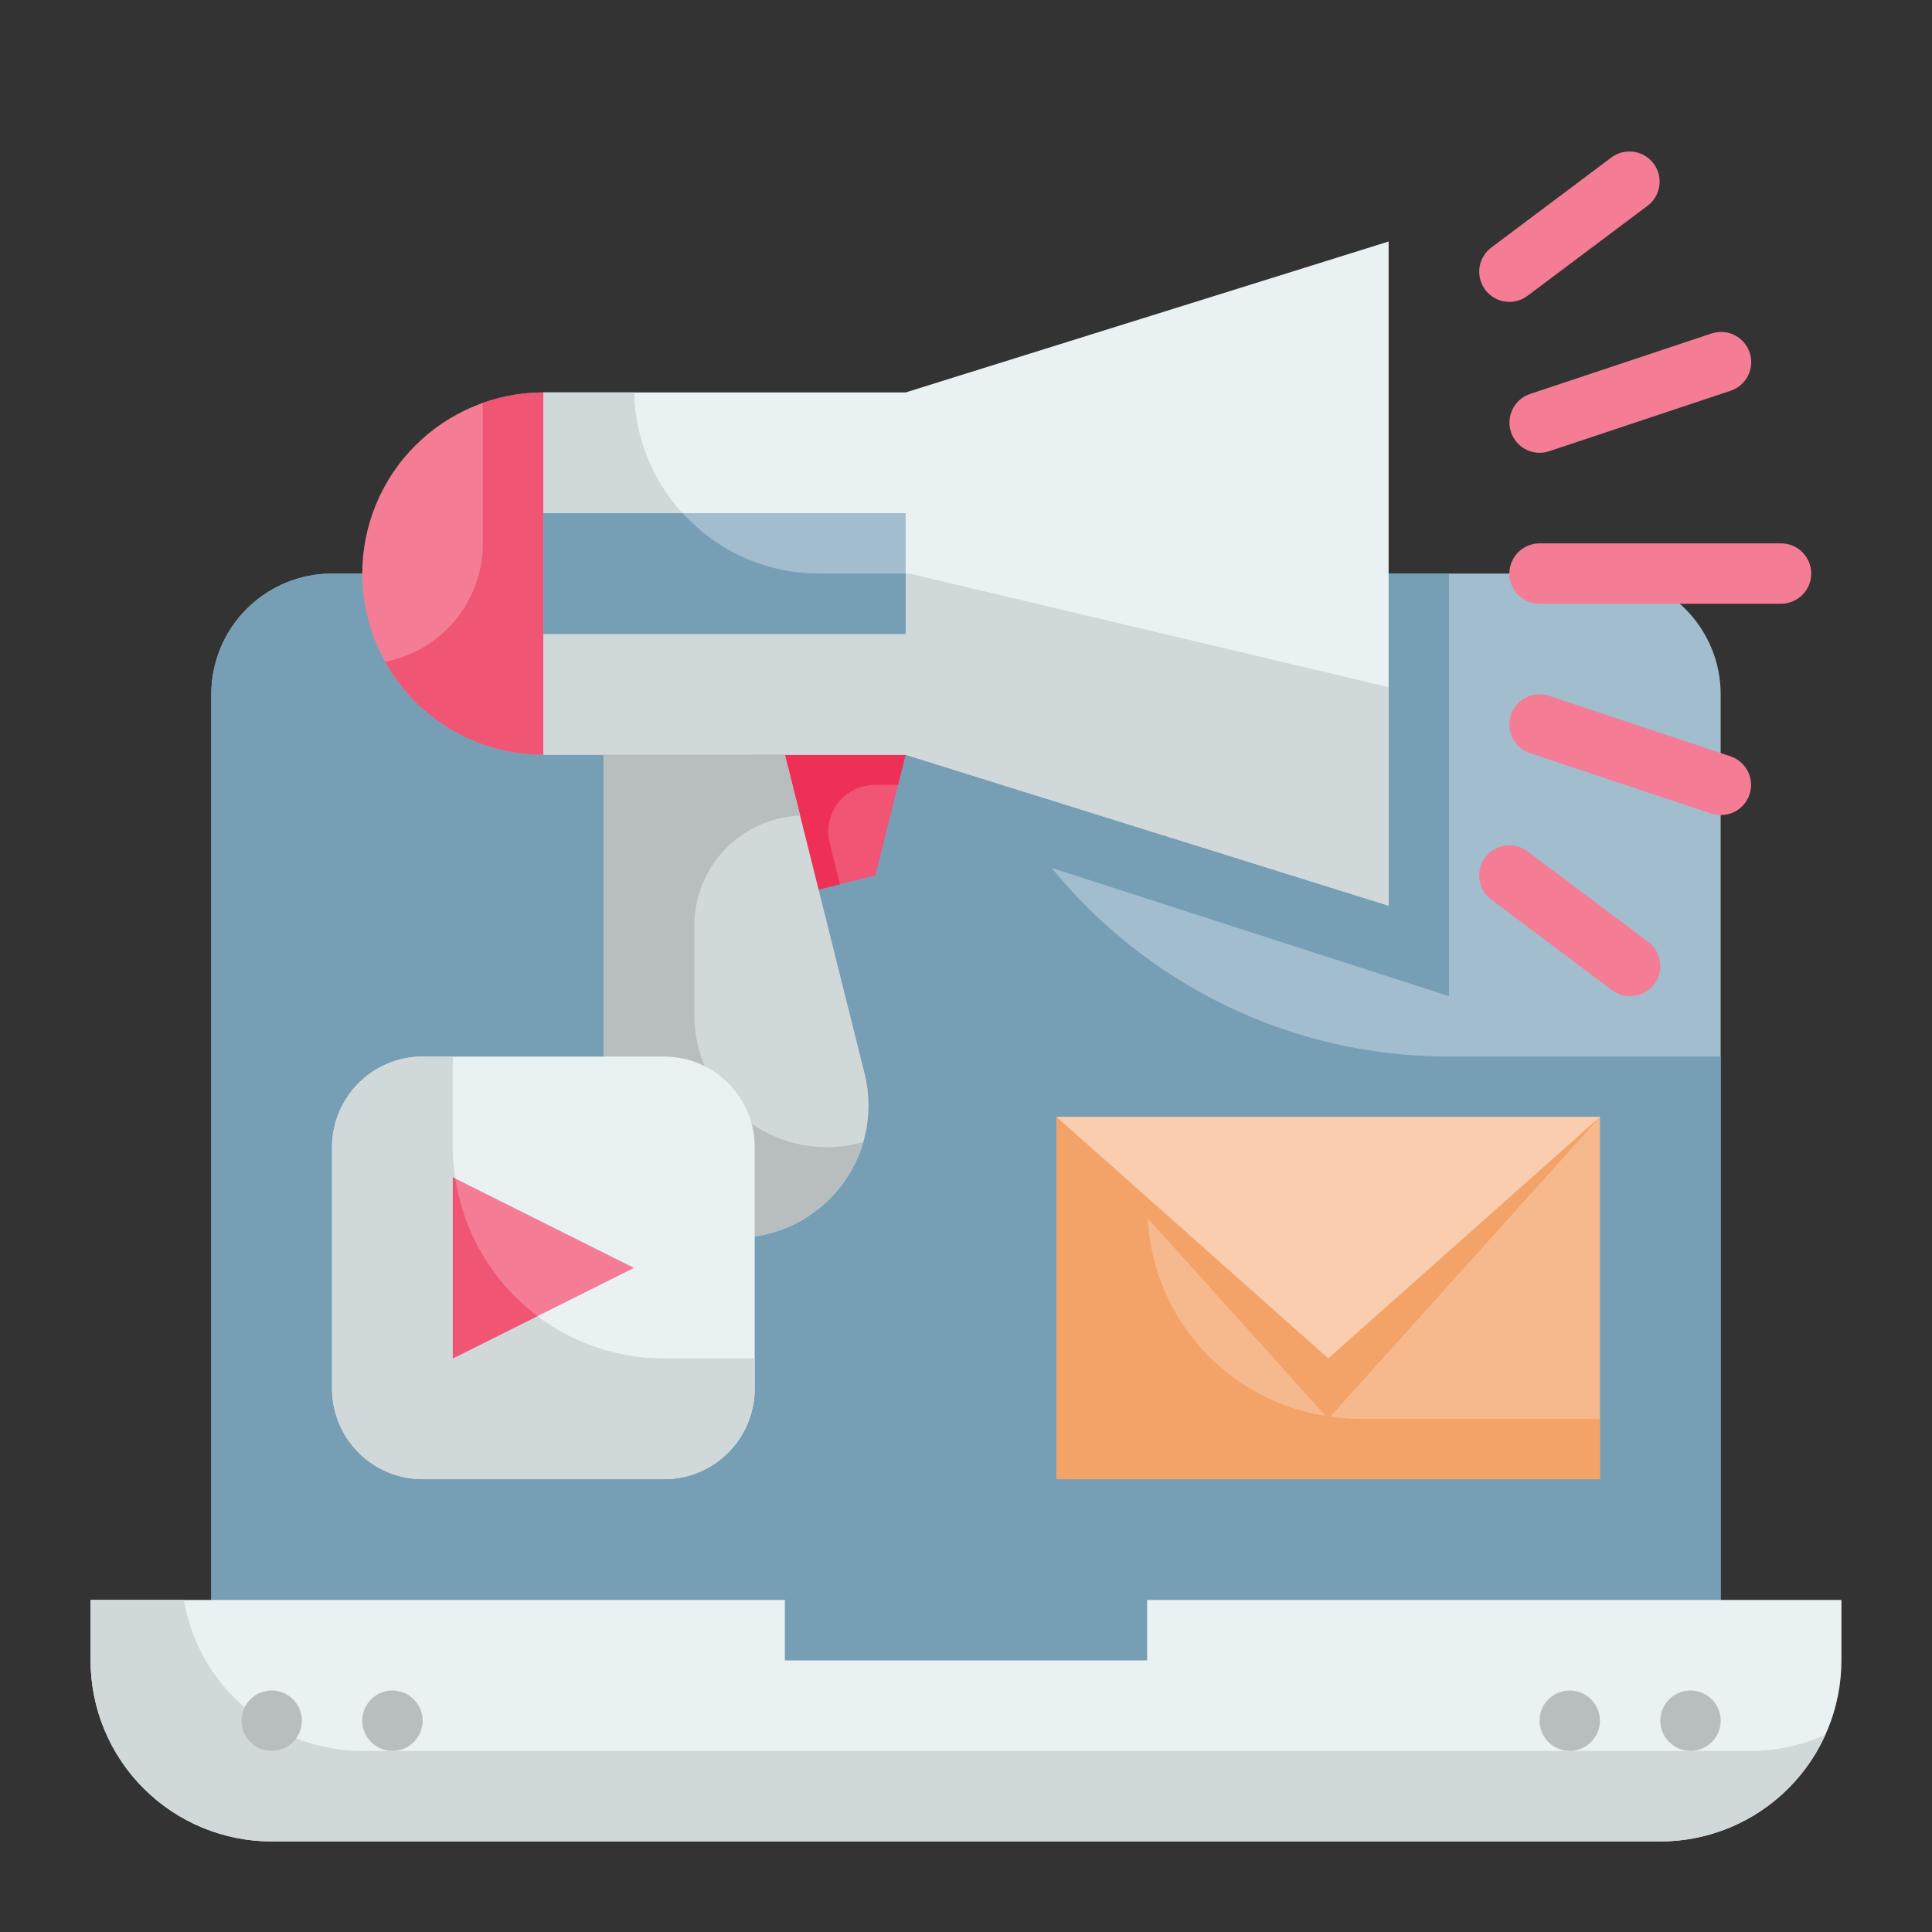 <svg width="56" height="56" viewBox="0 0 56 56" fill="none" xmlns="http://www.w3.org/2000/svg">
<rect x="0" y="0" width="56" height="56" fill="#333333" stroke="none"/>
<path d="M46.375 16.625H9.625C8.697 16.625 7.806 16.994 7.15 17.65C6.494 18.306 6.125 19.197 6.125 20.125V48.125H49.875V20.125C49.875 19.197 49.506 18.306 48.85 17.65C48.194 16.994 47.303 16.625 46.375 16.625Z" fill="#A2BDCD"/>
<path d="M42 30.625C37.354 30.625 33.208 28.494 30.481 25.156L42 28.875V16.625H9.625C8.697 16.625 7.806 16.994 7.15 17.65C6.494 18.306 6.125 19.197 6.125 20.125V48.125H49.875V30.625H42Z" fill="#769FB6"/>
<path d="M33.25 46.375V48.125H22.75V46.375H2.625V48.125C2.625 49.517 3.178 50.853 4.163 51.837C5.147 52.822 6.483 53.375 7.875 53.375H48.125C49.517 53.375 50.853 52.822 51.837 51.837C52.822 50.853 53.375 49.517 53.375 48.125V46.375H33.25Z" fill="#E9F1F2"/>
<path d="M50.75 50.75H10.5C9.26 50.749 8.06 50.31 7.114 49.509C6.167 48.708 5.535 47.598 5.329 46.375H2.625V48.125C2.625 49.517 3.178 50.853 4.163 51.837C5.147 52.822 6.483 53.375 7.875 53.375H48.125C49.135 53.375 50.124 53.083 50.972 52.534C51.821 51.986 52.493 51.204 52.908 50.283C52.23 50.59 51.494 50.75 50.75 50.75Z" fill="#D0D8DA"/>
<path d="M7.875 50.75C8.358 50.75 8.75 50.358 8.75 49.875C8.75 49.392 8.358 49 7.875 49C7.392 49 7 49.392 7 49.875C7 50.358 7.392 50.75 7.875 50.75Z" fill="#B8BEBF"/>
<path d="M11.375 50.75C11.858 50.75 12.25 50.358 12.25 49.875C12.25 49.392 11.858 49 11.375 49C10.892 49 10.5 49.392 10.5 49.875C10.5 50.358 10.892 50.75 11.375 50.75Z" fill="#B8BEBF"/>
<path d="M45.5 50.75C45.983 50.75 46.375 50.358 46.375 49.875C46.375 49.392 45.983 49 45.5 49C45.017 49 44.625 49.392 44.625 49.875C44.625 50.358 45.017 50.75 45.5 50.75Z" fill="#B8BEBF"/>
<path d="M49 50.75C49.483 50.75 49.875 50.358 49.875 49.875C49.875 49.392 49.483 49 49 49C48.517 49 48.125 49.392 48.125 49.875C48.125 50.358 48.517 50.75 49 50.75Z" fill="#B8BEBF"/>
<path d="M25.375 25.375L21.875 26.25V21.875H26.25L25.375 25.375Z" fill="#F15574"/>
<path d="M21.875 26.25L24.346 25.632L24.047 24.433C23.997 24.234 23.993 24.025 24.036 23.824C24.078 23.622 24.166 23.433 24.293 23.271C24.42 23.109 24.582 22.977 24.767 22.887C24.952 22.797 25.155 22.75 25.361 22.75H26.031L26.25 21.875H21.875V26.25Z" fill="#EE2F56"/>
<path d="M15.75 11.375H26.25V21.875H15.75V11.375ZM40.25 26.25L26.25 21.875V11.375L40.25 7V26.25Z" fill="#E9F1F2"/>
<path d="M23.742 16.625C22.34 16.625 20.993 16.075 19.991 15.094C18.989 14.112 18.411 12.777 18.381 11.375H15.75V21.875H26.25V16.625H23.742ZM26.25 16.625V21.875L40.25 26.25V19.918L26.357 16.625H26.25Z" fill="#D0D8DA"/>
<path d="M15.75 21.875C15.061 21.875 14.378 21.739 13.741 21.475C13.104 21.212 12.525 20.825 12.038 20.337C11.55 19.85 11.164 19.271 10.9 18.634C10.636 17.997 10.5 17.314 10.5 16.625C10.5 15.936 10.636 15.253 10.9 14.616C11.164 13.979 11.55 13.4 12.038 12.913C12.525 12.425 13.104 12.039 13.741 11.775C14.378 11.511 15.061 11.375 15.75 11.375V21.875Z" fill="#F47C94"/>
<path d="M21.336 35.875C20.319 35.875 19.343 35.471 18.623 34.752C17.904 34.032 17.5 33.056 17.5 32.039V21.875H22.75L25.058 31.108C25.664 33.529 23.832 35.875 21.336 35.875Z" fill="#D0D8DA"/>
<path d="M15.75 14.875H26.25V18.375H15.75V14.875Z" fill="#A2BDCD"/>
<path d="M19.788 14.875H15.75V18.375H26.25V16.625H23.742C22.998 16.625 22.261 16.47 21.58 16.168C20.899 15.867 20.289 15.426 19.788 14.875Z" fill="#769FB6"/>
<path d="M13.996 11.68V15.75C13.996 16.562 13.713 17.349 13.197 17.975C12.68 18.601 11.961 19.028 11.164 19.183C11.619 19.999 12.283 20.679 13.089 21.152C13.895 21.626 14.812 21.875 15.746 21.875V11.375C15.15 11.376 14.558 11.479 13.996 11.68Z" fill="#F15574"/>
<path d="M24.189 33.243C23.666 33.274 23.144 33.198 22.652 33.02C22.161 32.841 21.711 32.564 21.33 32.206C20.95 31.847 20.646 31.414 20.439 30.934C20.232 30.454 20.125 29.937 20.125 29.414V26.827C20.126 26.002 20.445 25.21 21.017 24.616C21.588 24.022 22.367 23.672 23.191 23.639L22.75 21.875H17.5V32.039C17.5 33.056 17.904 34.032 18.623 34.752C19.343 35.471 20.319 35.875 21.336 35.875C23.12 35.875 24.559 34.674 25.017 33.106C24.747 33.18 24.469 33.226 24.189 33.243Z" fill="#B8BEBF"/>
<path d="M51.625 17.5H44.625C44.393 17.5 44.17 17.408 44.006 17.244C43.842 17.08 43.75 16.857 43.75 16.625C43.75 16.393 43.842 16.171 44.006 16.007C44.17 15.842 44.393 15.75 44.625 15.75H51.625C51.857 15.75 52.079 15.842 52.243 16.007C52.407 16.171 52.5 16.393 52.5 16.625C52.5 16.857 52.407 17.08 52.243 17.244C52.079 17.408 51.857 17.5 51.625 17.5ZM44.625 13.125C44.417 13.124 44.217 13.05 44.06 12.915C43.902 12.781 43.797 12.595 43.764 12.39C43.731 12.185 43.771 11.976 43.878 11.798C43.985 11.62 44.151 11.486 44.347 11.42L49.597 9.67C49.707 9.632 49.823 9.616 49.938 9.623C50.054 9.63 50.167 9.66 50.271 9.711C50.375 9.762 50.468 9.833 50.544 9.921C50.62 10.008 50.678 10.109 50.715 10.219C50.752 10.329 50.766 10.445 50.758 10.561C50.749 10.676 50.718 10.789 50.665 10.893C50.613 10.996 50.54 11.088 50.452 11.163C50.364 11.238 50.262 11.295 50.151 11.33L44.901 13.08C44.812 13.11 44.719 13.125 44.625 13.125ZM43.751 8.75C43.567 8.75 43.388 8.693 43.239 8.585C43.09 8.478 42.979 8.327 42.921 8.153C42.863 7.979 42.861 7.791 42.915 7.615C42.97 7.44 43.078 7.287 43.225 7.176L46.725 4.551C46.911 4.42 47.141 4.366 47.366 4.401C47.591 4.437 47.793 4.558 47.93 4.74C48.066 4.923 48.127 5.151 48.098 5.377C48.069 5.603 47.953 5.809 47.775 5.95L44.275 8.575C44.123 8.689 43.94 8.75 43.751 8.75ZM49.875 23.625C49.781 23.625 49.687 23.61 49.598 23.58L44.348 21.83C44.128 21.756 43.946 21.599 43.842 21.391C43.739 21.183 43.722 20.943 43.795 20.723C43.869 20.503 44.026 20.321 44.234 20.217C44.442 20.113 44.682 20.096 44.902 20.17L50.152 21.92C50.35 21.985 50.519 22.118 50.628 22.296C50.737 22.474 50.778 22.686 50.745 22.892C50.711 23.098 50.605 23.285 50.445 23.419C50.286 23.554 50.083 23.627 49.875 23.625ZM47.249 28.875C47.06 28.875 46.876 28.814 46.725 28.7L43.225 26.075C43.133 26.006 43.055 25.92 42.997 25.821C42.938 25.722 42.9 25.613 42.884 25.499C42.867 25.386 42.874 25.27 42.902 25.159C42.931 25.047 42.981 24.943 43.05 24.851C43.119 24.759 43.205 24.681 43.304 24.623C43.403 24.564 43.513 24.526 43.626 24.51C43.74 24.494 43.856 24.5 43.967 24.529C44.078 24.557 44.183 24.607 44.275 24.676L47.775 27.301C47.922 27.411 48.031 27.565 48.085 27.74C48.14 27.916 48.138 28.104 48.08 28.278C48.022 28.453 47.91 28.604 47.761 28.711C47.612 28.818 47.432 28.876 47.249 28.875Z" fill="#F47C94"/>
<path d="M30.625 32.375H46.375V42.875H30.625V32.375Z" fill="#F6B98D"/>
<path d="M39.375 41.125C39.096 41.125 38.824 41.1 38.555 41.064L46.375 32.375H30.625V42.875H46.375V41.125H39.375ZM33.266 35.309L38.427 41.044C37.039 40.827 35.768 40.138 34.828 39.093C33.888 38.049 33.336 36.712 33.266 35.309Z" fill="#F3A268"/>
<path d="M38.5 39.375L30.625 32.375H46.375L38.5 39.375Z" fill="#F9CDAE"/>
<path d="M19.25 42.875H12.25C11.554 42.875 10.886 42.598 10.394 42.106C9.902 41.614 9.625 40.946 9.625 40.25V33.25C9.625 32.554 9.902 31.886 10.394 31.394C10.886 30.902 11.554 30.625 12.25 30.625H19.25C19.946 30.625 20.614 30.902 21.106 31.394C21.598 31.886 21.875 32.554 21.875 33.25V40.25C21.875 40.946 21.598 41.614 21.106 42.106C20.614 42.598 19.946 42.875 19.25 42.875Z" fill="#E9F1F2"/>
<path d="M19.25 39.375C17.625 39.375 16.068 38.73 14.919 37.581C13.77 36.432 13.125 34.874 13.125 33.25V30.625H12.25C11.554 30.625 10.886 30.902 10.394 31.394C9.902 31.886 9.625 32.554 9.625 33.25V40.25C9.625 40.946 9.902 41.614 10.394 42.106C10.886 42.598 11.554 42.875 12.25 42.875H19.25C19.946 42.875 20.614 42.598 21.106 42.106C21.598 41.614 21.875 40.946 21.875 40.25V39.375H19.25Z" fill="#D0D8DA"/>
<path d="M13.125 39.375V34.125L18.375 36.75L13.125 39.375Z" fill="#F47C94"/>
<path d="M13.2 34.163L13.125 34.125V39.375L15.582 38.147C14.295 37.183 13.44 35.752 13.2 34.163Z" fill="#F15574"/>
</svg>
